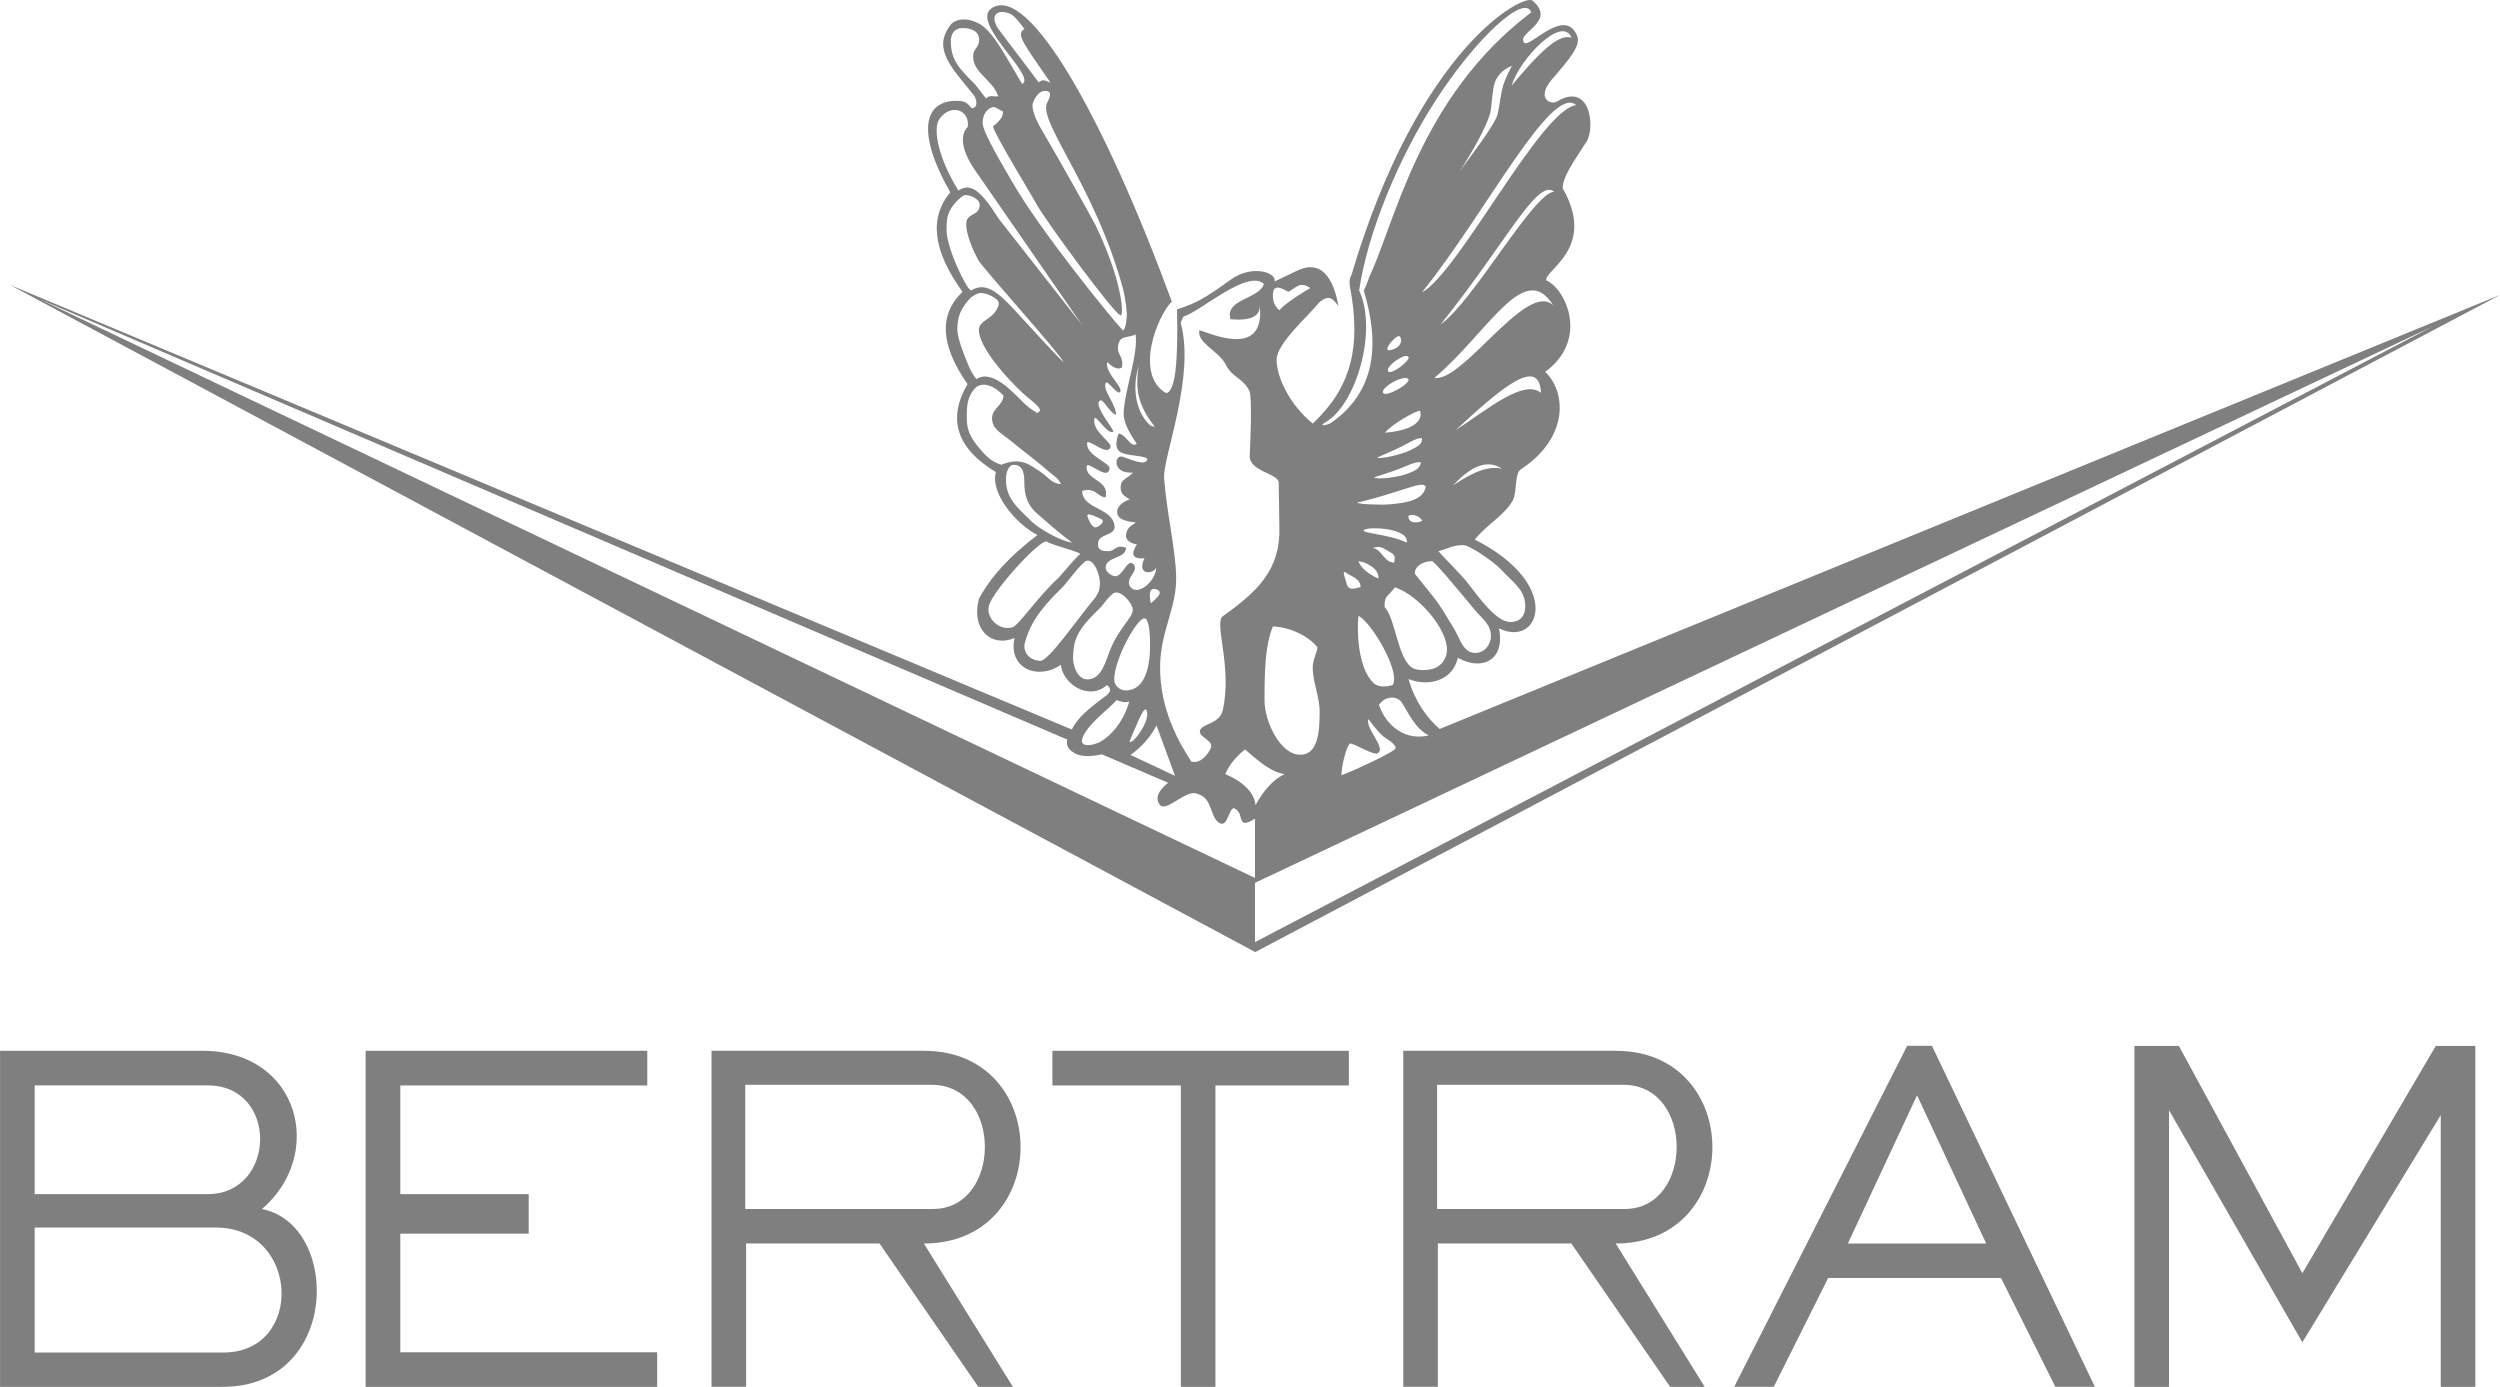 <?xml version="1.0" encoding="UTF-8"?> <svg xmlns="http://www.w3.org/2000/svg" xml:space="preserve" height="144.78" width="260.98" version="1.1" viewBox="0 0 260.978 144.785"> <title>Bertram Yacht</title> <polygon points="67.568,113.32,41.785,113.32,41.785,124.66,55.187,124.66,55.187,128.79,41.785,128.79,41.785,141.17,68.599,141.17,68.599,144.78,38.164,144.78,38.164,109.7,67.568,109.7" fill="#7f7f7f" fill-rule="evenodd"></polygon> <polygon points="109.86,113.32,123.27,113.32,123.27,144.78,126.88,144.78,126.88,113.32,140.81,113.32,140.81,109.7,109.86,109.7" fill="#7f7f7f" fill-rule="evenodd"></polygon> <polygon points="222.82,144.78,226.43,144.78,226.43,115.9,240.35,140.13,254.8,116.41,254.8,144.78,258.41,144.78,258.41,109.19,254.28,109.19,240.35,132.92,227.46,109.19,222.82,109.19" fill="#7f7f7f" fill-rule="evenodd"></polygon> <path fill-rule="evenodd" fill="#7f7f7f" d="m96.462,109.7c13.439,0,13.439,20.117-0.018,20.117l9.291,14.964h-3.607l-10.32-14.97h-13.923v14.964h-3.611v-35.081h22.186zm-18.665,3.55v12.963h19.597c7.184,0,7.311-12.963-0.141-12.963h-19.456z"></path> <path fill-rule="evenodd" fill="#7f7f7f" d="m27.335,126.22c8.229,1.59,8.229,18.562-4.125,18.562h-23.21v-35.081h21.148c10.158-0.001,12.83,10.86,6.187,16.519m-23.721-12.91v11.354h18.051c7.177,0,7.451-11.354,0-11.354h-18.051zm0,14.84v13.046h19.706c8.448,0,7.986-13.046-0.805-13.046h-18.901z"></path> <path fill-rule="evenodd" fill="#7f7f7f" d="m201.68,109.18,17.01,35.595h-4.128l-5.667-11.354h-18.054l-5.677,11.354h-4.125l18.055-35.595h2.586zm-1.555,5.166-7.222,15.472h14.44l-7.218-15.472z"></path> <path fill-rule="evenodd" fill="#7f7f7f" d="m168.68,109.7c13.443,0,13.443,20.117-0.014,20.117l9.291,14.964h-3.607l-10.32-14.97h-13.929v14.964h-3.611v-35.081h22.189zm-18.661,3.55v12.963h19.597c7.177,0,7.311-12.963-0.141-12.963h-19.456z"></path> <path fill-rule="evenodd" fill="#7f7f7f" d="m117.91,77.405c0.582-1.322,1.473-3.762,1.754-3.289,0.595,0.981-1.529,3.796-1.754,3.289m-6.496-0.191s-0.38,0.938,1.024,1.534c0.952,0.411,2.58,0,2.58,0l6.934,2.974s-1.72,1.199-0.891,2.282c0.665,0.891,2.813-1.713,3.95-1.117,1.6,0.391,1.274,2.508,2.322,3.049,0.897,0.473,0.974-1.932,1.614-1.507,0.623,0.418,0.441,0.856,0.736,1.329,0.188,0.309,0.764,0.075,1.325-0.295v6.188l-126.83-60.399,107.25,45.962zm19.595,14.95,122.93-58.075-122.93,64.263v-6.188zm-3.093-11.353c0.384-0.932,1.072-1.788,2.056-2.576,1.788,1.59,2.987,2.446,4.131,2.576-1.24,0.59-2.216,1.754-3.038,3.234-0.113-1.24-1.206-2.405-3.149-3.234m-9.894-2,4.639,2.186-1.932-5.263c-0.645,1.226-1.549,2.241-2.707,3.077m-5.066-1.597c0.38-1.521,2.857-3.214,3.607-4.132,0.343,0.15,0.891,0.309,1.319,0.157-0.504,1.857-1.741,3.516-3.152,4.275-1.274,0.515-1.915,0.248-1.774-0.3m3.36-6.29c0,0.644,0.563,1.151,1.192,1.151,2.087,0,2.549-2.604,2.549-4.68,0-0.679-0.027-2.755-0.568-2.844-0.785-0.074-3.173,4.276-3.173,6.373m1.932-7.338c0.103,0.87-1.593,2.021-2.528,4.707-0.524,1.507-1.024,2.631-2.23,2.631-1.024,0-1.565-1.542-1.466-2.487,0.085-1.597,0.294-2.563,2.751-4.913,0.356-0.308,1.093-1.5,1.606-1.65,0.686-0.186,1.761,0.992,1.867,1.712m-3.446-2.46c-0.048,0.253,0.068,0.425-0.456,1.254-1.733,2.021-4.834,6.604-5.731,6.604-1.018,0-1.768-0.76-1.672-1.699,0.456-1.87,1.412-3.501,3.861-5.872,0.377-0.301,2.117-2.74,2.624-2.87,0.877-0.24,1.522,1.863,1.374,2.583m-2.021-3.31c-0.596-0.363-2.792-0.856-3.563-1.295-0.863,0-5.509,5.091-5.972,6.667-0.394,1.35,1.113,2.713,2.456,2.295,0.658-0.212,2.587-3.145,4.841-5.207,0.765-0.87,1.71-2.014,2.238-2.46m-7.774-7.817c0,2.09,1.199,2.96,2.693,4.453,0.743,0.74,3.172,2.117,4.203,2.179-1.299-0.938-3.053-2.515-3.591-2.974-1.103-0.945-1.384-1.979-1.384-3.405,0-1.479-0.568-1.72-1.086-1.727-0.667-0.006-0.835,1.036-0.835,1.474m-4.084-6.331c0,1.309,0.449,2.076,1.278,3.083,0.651,0.774,1.186,1.404,2.323,1.768,2.075-0.85,2.987,0.027,4.06,0.713,0.836,0.548,1.164,1.24,2.161,1.309-0.267-0.645-0.695-0.809-1.213-1.274-1.579-1.377-2.531-2.015-4.131-3.337-0.87-0.72-1.84-1.124-1.84-2.261,0-1.049,1.186-1.357,1.186-2.392-1.247-1.288-2.45-1.411-3.073-0.623-0.743,0.945-0.751,1.794-0.751,3.014m-0.982-9.195c0,0.74,0.682,2.556,0.884,3.008,0.308,0.692,0.38,1.151,1.103,2.097,1.614-1.048,3.677,1.22,4.947,2.487,0.477,0.473,0.826,0.678,1.374,1.048,0.63-0.232,0.273-0.644-0.938-1.603-1.038-0.809-5.122-4.92-5.122-7.051,0-0.795,0.784-1,1.374-1.542,0.328-0.294,0.702-0.829,0.702-1.268,0-0.534-1.552-1.24-2.148-1.021-0.623,0.246-0.932,0.555-1.325,1.075-0.673,0.906-0.851,1.652-0.851,2.77m-1.131-10.532c-0.041,1.98,2.254,6.571,2.576,6.372,1.706-1.021,3.08,0.452,5.311,2.905,0.555,0.609,3.594,3.939,4.351,4.618-0.449-0.993-8.469-9.839-8.938-10.709-1.178-2.187-1.25-3.433-1.25-3.693,0-1.322,1.411-0.774,1.411-2.09,0-0.541-0.952-0.986-1.507-0.986-0.274,0-1.076,0.746-1.46,1.37-0.462,0.741-0.476,1.33-0.494,2.213m14.146,9.984-11.24-16.253c-1.535-2.274-1.395-3.762-0.692-4.419,0.243-1.774-1.727-2.501-2.942-0.856-0.792,1.062-0.027,4.31,1.966,7.496,1.233-0.829,2.296-0.097,4.19,2.918l8.718,11.114zm-9.161-22.762c-0.809,0.075-1.223,0.87-1.223,1.665,0,1.034,2.563,5.214,3.073,6.118,2.856,5.043,10.552,14.506,11.589,15.561,0.319-0.261,0.354-1.097,0.395-1.515,0.034-0.369-0.175-2.014-0.363-2.72-2.878-10.709-8.828-17.451-7.985-19.486,0.654-1.179,0.195-1.295-0.195-1.295-0.809,0-1.306,1.186-1.306,1.521,0,0.877,0.729,2.172,1.179,2.912,0.911,1.5,5.177,9.105,5.43,9.633,2.785,5.838,2.919,9.236,2.624,9.366-0.476,0.227-8.133-10.277-8.77-11.545-0.274-0.548-4.581-7.585-4.581-8.188,0.96-0.768,1.031-1.124,1.031-1.556l-0.898-0.471zm0.411-1.117c-0.565-1.72-2.624-2.405-2.624-4.186,0-0.781,0.634-0.904,0.634-1.679,0-0.932-0.815-1.254-1.74-1.254-0.815,0-1.22,0.569-1.22,1.377,0,2,0.938,2.898,2.364,4.33,0.489,0.493,1.288,1.699,1.339,1.638,0.363-0.431,0.911-0.123,1.247-0.226m2.744-7.023c-0.322-0.438-0.945-1.199-1.233-1.425-0.983-0.658-2.624-0.473-1.572,1.329l4.293,5.673c0.414-0.35,0.582-0.227,1.229,0.034-2.83-4.117-3.662-5.076-2.717-5.611m13.725,58.487c-1.011-0.302-0.528,1.466-0.528,1.466,0.435-0.412,1.49-1.172,0.528-1.466m0.02-2.248c0,1.351-1.942,3.077-2.714,1.98-0.596-0.843,0.932-1.638,0.384-2.288-0.644-0.802-1.113,1.199-1.929,1.199-0.414,0-1.018-0.48-1.018-0.892,0-1.191,2.128-0.891,2.128-2.083-1.131-0.376-1.076,0.363-1.874,0.363-0.604,0-1.045-0.096-1.059-0.719-0.024-1.213,1.884-0.795,1.736-1.953-0.264-1.904-3.374-1.706-3.374-3.625,1.425-0.41,1.613,0.672,2.442,0.672,0.436-1.822-2.09-1.768-1.987-3.206,0.059-0.74,2.248,1.596,2.396,0.191,0.068-0.582-2.512-1.377-2.337-2.672,0.055-0.507,2.364,1.631,2.449,0.308-0.198-0.568-1.986-1.672-1.679-2.87,0.113-0.404,1.439,1.822,1.96,1.384,0.13-0.103-1.792-2.412-1.531-3.049,0.336-0.829,1.031,1.089,1.833,1.302-0.172-1.46-1.419-2.474-1.09-3.33,0.154-0.384,1.34,1.486,1.531,0.884,0.168-0.562-1.658-2.035-1.384-3.076,0.836,0.85,1.319,0.726,1.545,0.582,0.188-1.075-0.435-1.329-0.421-1.994,0.034-1.479,1.018-1.021,1.847-1.459,0.277,2.11-1.11,5.687-1.244,8.078-0.072,1.274,0.799,2.48,1.367,3.351-0.651,0.473-1.158-1.069-1.908-1.069-0.463,1.357-0.127,1.816,0.387,2.021,0.925,0.384,3.241,0.254,2.457,0.891-0.449,0.363-2.241-0.479-2.457-0.514-0.654-0.144-0.87,0.945-0.141,1.418,0.415,0.268,0.765,0.227,1.265,0.268-0.795,0.747-1.292,0.672-1.292,1.569,0,0.63,0.429,0.911,0.953,1.199-0.497,0.191-1.326,0.582-1.313,1.363,0.027,0.911,1.466,0.979,1.96,1.068-0.563,0.343-1.038,0.638-1.038,1.412,0,0.486,0.657,0.843,1.141,0.843-0.552,0.925-0.665,1.575,0.788,1.479-0.869,1.775,0.913,1.693,1.221,0.974m-0.134-14.683c-1.494-1.96-2.155-3.543-1.689-6.352-0.781,2.446-0.198,4.961,1.233,6.2l0.456,0.152zm-6.208,10.477c0.302,0,1.079-0.59,0.631-0.844-0.37-0.191-1.48-0.746-1.48-0.396,0,0.054,0.363,1.24,0.849,1.24m18.524,10.339c1.878,0.089,3.697,1.021,4.615,2.131,0.188,0.219-0.456,1.227-0.456,2.151,0,1.549,0.723,3.021,0.723,4.598,0,1.918-0.099,4.515-2.021,4.515-2.124,0-3.731-3.521-3.731-5.639,0-3.283,0.068-5.762,0.87-7.756m7.16,15.54c1.097-0.384,5.649-2.487,5.649-2.823,0-0.5-0.884-0.918-1.264-1.227-0.826-0.699-1.34-1.576-1.59-1.822-0.288,1.082,1.983,3.11,0.945,3.59-0.407,0.172-2.069-0.843-2.792-1.048-0.434,0.143-0.948,2.445-0.948,3.33m3.916-7.353c0.795,2.344,2.898,3.769,5.2,3.187-1.473-0.733-2.1-2.357-2.836-3.446-0.483-0.693-1.682-0.714-2.364,0.259m-2.138-9.298c1.422,0.761,4.398,5.865,3.583,7.222-0.51,0.179-1.459,0.295-1.983-0.178-1.652-1.515-1.785-5.386-1.6-7.044m3.823-2.967c2.483,0.856,5.416,4.31,5.416,6.503,0,0.78-0.414,1.479-1.103,1.856-0.563,0.302-1.747,0.377-2.344,0.13-1.675-0.678-1.922-5.33-3.06-6.413-0.062-0.979,0.295-1.186,0.486-1.391l0.605-0.685zm3.878-2.733c-0.87,0-1.822,0.445-1.822,1.309l1.332,1.665c0.953,1.137,1.426,1.85,2.196,3.145,0.381,0.638,0.631,0.967,0.932,1.624,0.442,0.918,0.85,1.836,1.867,1.836,0.925,0,1.621-0.836,1.621-1.747,0-1.274-0.898-1.781-1.71-2.774-1.579-1.893-3.768-4.579-4.416-5.058m0.648-1.042c1.031-0.28,1.535-0.637,2.56-0.637,0.723,0,3.233,1.747,4.001,2.576,1.213,1.329,2.504,2.049,2.504,3.83,0,1.007-0.562,1.624-1.565,1.624-1.438,0-3.24-2.508-4.344-3.946-0.847-1.11-2.553-2.72-3.156-3.447m-9.767,2.165c0.723,0.521,1.634,0.692,1.634,1.583-1.145,0.343-1.34,0.123-1.487-0.479-0.112-0.507-0.226-0.541-0.273-1.055l0.126-0.049zm1.418-1.123c0.552,0.082,0.846,0.212,1.298,0.507,0.497,0.322,0.799,0.72,0.799,1.309-1.038-0.419-1.922-1.186-2.097-1.816m1.493-1.397c1.018,0.246,1.179,1.541,2.23,1.541,0.213-0.802-0.161-0.938-0.476-1.116-0.449-0.254-0.724-0.515-1.251-0.515l-0.503,0.09zm-0.941-1.824c-0.216,0.309,2.703,0.418,4.484,1.281,0.329-1.568-4.265-1.712-4.484-1.281m6.111-1c-0.195-0.377-0.897-0.802-1.445-0.507-0.034,0.864,1.011,0.753,1.445,0.507m-6.817-1.878c0.257,0.151,2.504,0.261,3.583,0.151,1.426-0.138,3.313-0.37,3.594-1.795-0.253-0.753-2.309,0.467-7.177,1.644m1.781-2.651c0.336,0.288,2.646-0.055,3.402-0.35,0.695-0.267,1.404-0.479,1.486-1.22-0.503-0.123-1.459,0.37-2.117,0.631-0.835,0.33-2.771,0.939-2.771,0.939m0.322-2.063c0.407,0.206,2.737-0.397,3.446-0.76,0.651-0.336,1.333-0.61,1.227-1.274-0.555-0.042-1.418,0.527-2.049,0.842-0.77,0.391-2.624,1.192-2.624,1.192m4.461-4.891c-0.391,0-2.807,1.302-3.646,2.295,4.475-0.37,3.697-2.295,3.646-2.295m3.474,7.783c1.908-2.049,3.587-2.733,5.107-1.733-1.408-0.282-2.771,0.199-5.107,1.733m0.239-5.734c5.002-4.646,8.743-7.723,8.932-3.92-1.781-1.411-5.256,1.473-8.932,3.92m-7.55-3.92c-0.281-0.609,2.356-2,2.645-1.411,0.219,0.445-2.398,1.946-2.645,1.411m0.528-2.247c-0.309-0.521,1.822-2.008,2.124-1.493,0.225,0.369-1.864,1.952-2.124,1.493m0.048-2.199c-0.597-0.048,1.011-1.926,1.223-1.37,0.383,0.958-0.809,1.39-1.223,1.37m4.772,2.898c5.697-4.838,9.394-12.457,12.418-7.571-2.709-2.694-9.41,8.037-12.418,7.571m0.664-5.605c6.767-8.414,10.096-15.321,11.851-13.841-2.152,0.069-8.459,11.47-11.851,13.841m-1.963-3.323c6.763-8.428,13.498-21.789,16.108-19.562-3.73,0.501-12.237,17.445-16.108,19.562m9.401-23.652c-0.596,0.212-1.395,0.733-1.761,1.658-0.268,0.664-0.363,2.433-0.435,2.892-0.209,1.582-2.484,5.282-3.228,6.399,0.695-0.96,3.662-4.79,3.923-5.893,0.49-2.199,0.203-2.72,1.501-5.056m-0.021,2.042c0.729-2.618,5.249-7.448,6.245-4.975-1.352-0.521-3.494,1.679-6.245,4.975m-15.93,21.397c0.863-5.934,4.077-13.785,7.979-19.822,4.3-6.653,9.309-11.161,9.99-9.215-11.751,8.887-14.266,22.159-16.917,27.633,0,0-0.168,0.568-0.568,1.432,1.747,5.756,1.144,10.606-3.402,13.786-0.421,0.273-1.473,0.445-0.541-0.089,3.136-1.844,5.415-9.511,3.459-13.725m-8.335,2.063c0.716-0.815,2.898-2.131,3.234-2.309-1.059-0.733-1.433-0.076-2.271,0.39-0.99-0.527-1.179-0.493-1.453-0.342-0.199,0.171-0.442,1.514,0.49,2.261m-10.004,0.658c1.724-0.467,6.664-4.981,8.391-3.405-0.401,1.568-4.159,1.603-3.475,3.692,2.107,0.186,3.125-0.301,3.039-1.486,0.688,5.981-5.817,2.604-6.307,2.651-0.209,1.37,2,2.097,2.765,3.569,0.702,1.392,1.733,1.337,2.463,2.728,0.322,0.609,0.089,5.817,0.041,6.735-0.113,1.733,3.06,1.877,3.025,2.885l0.068,4.604c0.147,4.509-2.378,6.804-5.893,9.305-0.977,0.699,0.983,5.208,0,9.771-0.315,1.515-2.203,1.433-2.395,2.18-0.175,0.691,1.452,1.021,1.138,1.809-0.261,0.603-1.031,1.686-2.035,1.432-1.12-1.72-3.375-5.386-3.262-10.147,0.086-3.597,1.781-6.029,1.669-9.25-0.09-2.96-0.967-6.475-1.254-10.175-0.168-2.158,3.288-10.593,1.727-16.245l0.295-0.653zm23.481,37.842c2.113,0.856,4.618,0.178,5.166-2.213,2.483,1.411,4.961,0.294,4.293-3.077,4.217,2.117,6.8-4.549-2.532-9.264,1.288-1.609,3.035-2.466,3.943-4.035,0.524-0.918,0.168-2.837,0.863-3.289,5.128-3.392,4.7-8.16,2.545-10.182,4.581-3.344,2.196-8.646,0.106-9.564-0.134-1.11,5.27-3.385,1.733-9.579-0.064-1.117,1.038-2.651,2.467-4.878,0.936-1.433,0.442-6.304-3.056-4.214-0.736,0.432-2.213-0.37-0.534-2.31,1.922-2.227,3.031-3.556,2.624-4.536-1.285-3.138-5.047,1.418-5.557,0.699-0.758-1.069,3.467-2.151,0.904-4.371-0.911-0.795-11.892,4.913-18.914,28.653-0.179,0.254-0.233,0.61-0.172,1.11,1.258,6.468,0.079,10.688-3.864,14.382-2.343-1.877-3.775-4.796-3.775-6.667,0-1.72,3.516-4.741,4.434-5.975,1.021-0.829,1.377-0.466,2.021,0.37-0.523-2.953-1.815-4.81-4.172-3.748l-2.491,1.186c0.168-1.021-2.436-1.72-4.532-0.22-2.946,2.124-3.693,2.487-5.656,3.139,0.106,5.07-0.099,8.578-1.137,8.742-3.354-1.932-0.933-8.064,0.596-9.558-7.156-19.445-14.998-33.21-18.821-30.621-2.255,1.514,4.748,7.091,3.203,7.907-1.59-2.576-2.946-5.454-4.522-6.31-1.243-0.658-2.463-0.528-2.991,0.178-1.895,2.535,0.195,4.454,2.457,7.304,0.328,0.438,0.476,1.35-0.227,1.356-0.35-0.404-0.568-0.712-1.206-0.753-3.689-0.261-4.741,2.994-1.024,9.537-2.236,2.665-1.809,6.125,1.278,10.38-2.49,2.378-2.316,5.585,0.524,9.634-2.131,3.652-1.142,6.722,2.97,9.195-0.641,2.008,1.908,5.323,4.334,6.563-2.881,2.172-4.923,4.406-6.115,6.674-0.843,3.152,1.281,5.111,3.717,4.077-0.702,3.199,2.478,4.453,4.834,2.795,0.233,2.056,2.953,3.782,4.807,2.124,0.442,0.295,0.442,0.638,0,1.042-2.183,1.61-3.066,2.426-3.662,3.59l-110.83-46.404,129.98,69.641,129.97-68.606-110.72,45.317c-1.384-1.213-2.583-2.906-3.251-5.221"></path> </svg> 